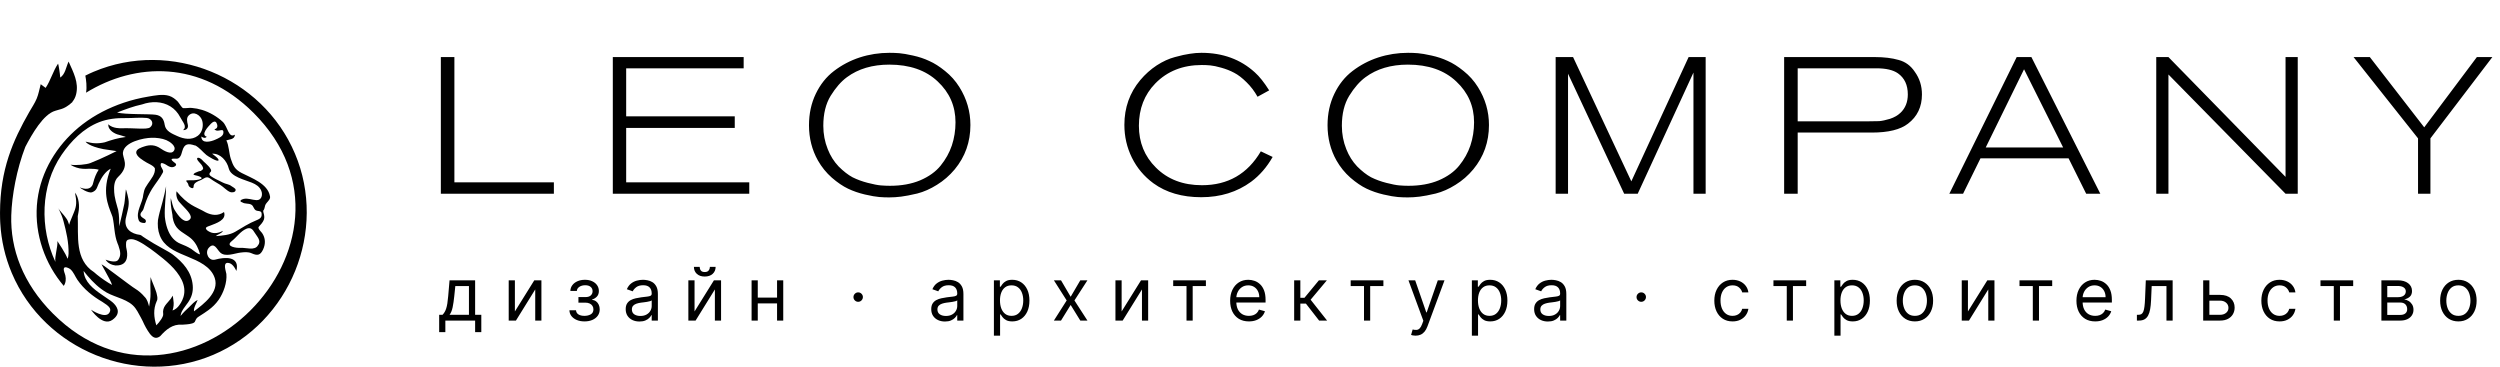 <?xml version="1.0" encoding="UTF-8"?> <svg xmlns="http://www.w3.org/2000/svg" width="3252" height="477" viewBox="0 0 3252 477" fill="none"><g clip-path="url(#clip0_214_91)"><path d="M277.3 231.072C273.446 228.696 270.393 227.174 274.141 223.364C277.124 220.355 266.654 211.795 265.176 210.387C263.566 208.839 262.167 206.912 260.152 205.9C256.923 204.237 255.154 205.698 257.328 208.768C259.123 211.346 261.674 213.273 263.179 216.009C265.193 219.687 264.234 220.311 261.137 222.397C258.445 222.397 247.192 226.901 253.87 227.957C256.985 228.476 267.727 231.52 258.806 233.562C254.389 234.573 250.087 234.661 245.599 234.529C242.036 234.397 241.834 234.978 242.546 236.034C243.268 237.063 244.922 238.612 245.08 240.495C245.168 241.973 246.875 243.609 248.556 244.348C250.236 245.158 251.873 244.973 251.811 242.914C251.767 241.726 252.057 240.715 252.55 239.8C254.028 237.151 257.442 235.788 260.222 234.705C265.449 232.594 268.203 228.247 273.631 232.374C277.731 235.488 282.28 237.82 286.635 240.583C290.85 243.275 294.791 247.911 299.323 249.794C301.496 250.692 306.696 250.357 306.52 246.926C306.405 244.815 302.367 243.222 300.985 242.061C298.003 239.588 293.225 239.368 289.864 237.486C285.694 235.198 281.277 233.491 277.309 231.072H277.3Z" fill="black"></path><path d="M305.446 175.194C297.202 180.429 296.261 164.531 289.697 158.433C282.271 151.527 272.567 145.949 262.906 142.966C258.463 141.62 253.914 140.749 249.295 140.362C245.643 140.089 241.719 140.987 238.217 140.635C236.607 140.476 232.569 133.552 231.249 132.162C228.108 128.915 224.413 126.065 220.04 124.675C211.673 122.026 201.159 124.27 192.774 125.686C181.881 127.499 171.138 130.147 160.668 133.71C141.681 140.142 123.521 149.38 107.561 161.583C78.253 184.001 56.416 216.467 49.782 253.059C42.945 290.592 52.562 329.779 74.417 360.872C77.083 364.664 79.907 368.342 82.916 371.879C85.67 367.84 86.013 363.089 85.028 358.4C84.465 355.734 82.362 351.924 83.075 349.188C83.902 345.774 90.096 348.986 91.433 350.129C95.692 353.763 97.619 359.482 100.716 364.004C109.039 376.137 120.433 385.287 132.997 392.599C133.05 392.634 133.085 392.66 133.138 392.695C142.024 398.326 145.35 401.432 142.394 406.57C137.229 415.553 118.374 402.849 118.374 402.849C118.374 402.849 133.367 425.293 146.256 416.055C152.811 411.356 154.008 406.605 152.873 402.444C151.826 398.608 148.799 395.282 146.133 392.977C143.714 390.883 141.602 389.642 141.602 389.642C130.12 381.53 117.019 374.166 111.397 362.403C110.684 360.899 110.077 359.315 109.628 357.652C109.153 355.989 108.845 354.247 108.775 352.452C109.584 353.508 110.411 354.555 111.291 355.637C112.145 356.693 113.042 357.749 113.913 358.796C121.066 367.207 129.073 374.94 138.69 380.519C150.392 387.152 167.839 389.396 176.136 400.966C177.033 402.268 177.904 403.57 178.74 404.916C181.828 410.477 185.11 416.125 187.547 421.818C188.242 423.252 188.981 424.642 189.747 426.032C191.313 428.812 192.958 431.504 194.832 434.012C198.713 439.124 202.056 440.109 205.171 439.053C206.226 438.719 207.256 438.138 208.268 437.373C216.045 428.768 224.457 421.254 237.188 422.354C238.332 422.222 240.461 422.125 242.837 421.949C247.57 421.501 253.263 420.63 253.826 417.691C255.665 413.837 255.911 413.389 259.791 410.987C263.645 408.585 267.455 406.077 271.141 403.385C276.227 399.664 280.802 395.22 284.409 390.021C290.735 380.958 295.504 367.576 294.475 356.394C294.202 353.526 289.451 341.78 296.27 341.93C301.918 342.044 305.306 348.053 307.523 352.443C312.23 332.85 292.574 334.196 279.904 337.715C271.388 340.064 266.047 328.503 271.608 322.309C278.717 314.373 282.034 324.307 286.424 328.451C293.041 334.777 305.147 329.48 313.013 328.539C318.037 327.958 322.7 327.421 327.425 329.524C334.692 332.753 338.608 332.331 342.241 324.5C345.602 317.233 345.47 309.746 340.878 303.068C339.91 301.695 334.103 296.566 336.971 294.595C339.303 291.947 341.951 289.263 343.2 285.876C344.371 282.717 343.579 279.488 342.664 276.347C341.652 272.802 343.288 274.192 343.983 270.919C344.59 268.112 344.951 266.071 346.966 263.836C348.911 261.417 352.078 258.725 351.198 255.223C348.286 238.858 327.319 231.679 314.456 225.071C305.649 220.523 303.273 215.816 300.238 206.577C297.73 198.914 297.976 189.764 294.431 182.585C297.255 181.414 305.745 181.678 305.429 175.177L305.446 175.194ZM274.221 161.082C276.262 159.041 279.755 156.287 281.708 159.964C283.142 162.701 283.776 167.399 278.901 168.015C283.16 173.593 291.448 164.61 290.568 173.144C290.111 177.552 283.802 180.007 280.01 181.714C274.696 184.133 261.92 187.679 261.92 177.605C265.114 179.945 267.288 179.708 268.994 177.93C260.785 175.3 270.393 165.138 274.229 161.082H274.221ZM184.899 135.796C196.83 131.555 210.705 131.581 221.668 138.418C227.07 141.761 231.399 146.626 234.311 152.248C237.672 158.794 243.884 164.61 238.068 169.255C242.951 169.414 245.379 166.326 244.262 161.962C243.347 158.354 242.335 153.506 245.23 150.436C251.776 143.529 261.217 149.926 263.117 157.272C264.886 164.064 263.117 172.229 257.336 176.602C249.356 182.655 239.106 180.904 230.633 177.007C223.568 173.795 215.5 170.637 214.224 162.34C213.151 155.231 210.318 150.506 202.584 149.292C194.824 148.043 163.149 149.204 152.248 146.38C162.947 142.28 173.681 138.171 184.89 135.796H184.899ZM224.448 403.931C225.856 399.716 226.331 395.027 225.609 390.927C225.477 389.493 225.301 388.147 225.117 387.029C224.958 385.912 224.756 385.058 224.668 384.61C223.797 386 222.987 387.302 222.222 388.516C217.427 395.036 210.872 398.784 212.289 408.629C212.711 411.928 207.581 418.94 203.367 423.181C200.094 412.843 199.179 402.065 203.842 391.754C205.725 388.481 204.291 384.733 203.525 380.906C203.121 379.674 202.716 378.416 202.267 377.21C201.845 375.996 201.414 374.835 200.965 373.718C200.34 372.037 199.689 370.471 199.082 369.028C197.762 366.001 196.794 363.195 195.879 360.371C195.879 364.585 195.387 368.799 195.633 373.198C195.633 374.298 195.677 375.416 195.703 376.559C195.73 378.31 195.791 380.052 195.818 381.803C195.888 387.54 194.947 393.17 193.979 398.793C192.589 394.129 191.647 389.422 187.926 385.965C187.072 384.935 186.157 383.95 185.189 382.964C184.248 382.023 183.262 381.082 182.207 380.184C181.195 379.331 180.148 378.477 179.048 377.677C170.1 372.072 161.671 365.078 152.882 358.796C152.098 358.189 151.289 357.582 150.48 357.001C146.124 353.754 141.963 350.631 138.646 348.238C137.546 347.428 136.534 346.716 135.637 346.065C133.886 344.851 132.61 344.023 132.029 343.733C132.1 344.006 132.883 345.528 134.158 347.789C134.792 348.889 135.487 350.209 136.27 351.616C140.194 358.655 145.376 368.166 145.737 370.673C139.253 366.952 132.443 362.447 126.029 357.221C124.753 356.147 123.495 355.065 122.281 354.018C96.994 337.856 102.15 306.956 101.156 281.178C101.384 279.471 101.692 277.878 102.053 276.242C103.689 268.174 102.625 256.895 97.583 250.586C99.897 262.569 99.66 267.716 96.378 275.767C95.841 277.113 95.278 278.433 94.742 279.779C93.237 283.976 90.905 288.19 89.964 292.404C89.022 289.606 88.108 286.333 85.978 283.729C85.213 282.612 84.386 281.53 83.515 280.456C80.963 277.298 76.889 273.118 75.913 270.866C77.637 274.852 79.951 279.163 81.341 283.509C81.817 284.943 82.239 286.421 82.644 287.908C86.233 301.317 89.506 315.394 89.19 330.078C89.119 331.442 88.987 332.674 88.758 333.774C88.512 334.891 88.195 335.832 87.773 336.598C86.251 330.729 74.655 313.599 74.655 313.599C75.42 320.77 70.871 333.554 72.059 340.636C51.568 296.847 52.439 241.946 80.127 201.369C92.366 183.482 108.379 167.003 128.897 158.953C139.86 154.624 151.694 153.392 163.422 153.612C172.414 153.744 182.075 152.539 190.979 153.454C197.437 154.105 200.912 161.143 195.264 165.674C191.172 168.965 173.619 166.211 158.037 166.871C158.037 166.871 146.256 167.469 140.942 161.618C140.053 169.405 149.855 174.429 154.659 175.344C155.398 175.555 156.111 175.757 156.797 175.951C161.011 177.165 164.108 178.159 163.387 178.247C153.858 179.329 144.303 182.277 136.314 185.101C136.314 185.101 131.317 186.368 125.536 186.403C118.937 186.456 114.529 184.775 111.423 184.265C111.467 184.819 115.497 190.239 134.493 193.978C143.089 195.298 151.659 196.565 151.659 196.565C151.659 196.565 132.83 206.19 117.538 212.094C112.796 214.038 98.516 215.455 91.776 214.232C92.586 215.059 97.293 217.778 103.408 219.001C108.458 220.004 115.039 219.625 116.06 219.476C120.943 219.414 125.633 219.863 128.395 220.743C126.689 223.294 125.281 226.03 124.111 228.855C123.53 230.262 123.011 231.705 122.545 233.157C121.999 234.714 121.577 236.298 121.207 237.899L121.163 237.961C121.163 237.961 119.791 250.067 103.707 243.768C104.182 244.568 115.022 251.853 119.791 250.067C122.087 249.205 124.172 247.832 125.36 245.703C125.668 245.158 125.923 244.647 126.161 244.137C126.601 243.222 126.944 242.377 127.199 241.594C127.577 240.671 127.929 239.747 128.351 238.841C132.047 230.685 137.141 222.969 144.021 219.423C132.091 248.677 140.502 266.661 145.28 279.101C145.711 280.227 146.107 281.345 146.467 282.374C149.019 293.812 148.526 305.531 152.855 316.45C153.198 317.374 153.603 318.306 153.99 319.239C154.025 319.336 154.025 319.397 154.061 319.494C157.061 328.055 157.334 332.788 153.805 337.918C150.277 343.056 137.44 337.759 137.44 337.759C137.44 337.759 140.256 344.023 150.119 345.299C159.938 345.748 163.686 341.067 164.927 335.964C165.982 331.627 165.243 327.016 164.777 324.914C164.742 324.747 164.715 324.615 164.68 324.483C164.407 323.409 164.187 322.309 164.064 321.245C163.994 317.699 163.052 312.543 167.293 311.602C171.957 310.212 176.664 312.095 180.966 314.338C182.198 314.989 183.342 315.64 184.309 316.177C185.181 316.714 186.104 317.25 187.002 317.787C193.187 321.685 199.02 326.057 202.513 328.75C215.139 338.481 229.305 349.575 236.387 364.198C239.792 371.236 240.98 379.058 238.587 386.572C237.663 389.44 236.572 391.772 235.314 393.883C234.689 394.912 234.012 395.924 233.317 396.892C231.029 400.191 228.178 402.523 224.439 403.931H224.448ZM335.607 319.054C331.551 326.541 319.462 321.834 312.696 322.415C307.989 322.776 292.407 320.849 301.417 313.67C307.76 308.646 312.784 300.895 320.36 297.622C325.876 295.264 328.613 298.114 331.349 302.777C334.244 307.643 340.385 313.133 335.607 319.054ZM297.668 219.326C300.202 229.954 318.785 233.94 327.689 237.644C333.003 239.861 337.737 242.738 339.927 248.29C342.039 253.534 340.244 260.687 333.54 260.352C328.155 260.106 322.489 257.528 317.104 258.716C313.963 259.411 310.153 261.698 315.265 263.308C318.697 265.508 323.158 264.276 326.703 266.089C330.451 267.972 329.8 273.356 334.437 274.183C338.537 274.949 340.737 274.473 340.332 279.99C340.059 283.712 336.61 285.278 333.54 286.536C324.037 290.301 314.799 296.24 306.036 301.466C298.795 305.769 288.888 306.578 280.635 307.115C283.301 304.695 288.413 303.754 290.075 300.305C284.937 302.971 278.576 304.493 273.165 301.827C271.168 300.842 268.326 299.452 267.833 297.076C267.411 295.149 272.452 293.891 273.666 293.398C280.837 290.53 295.073 286.316 291.404 275.82C283.441 281.336 275.215 279.99 267.569 276.224C266.047 275.512 264.56 274.658 263.082 273.761C254.741 269.098 244.315 266.766 229.63 248.827C228.689 253.982 230.079 259.613 233.845 263.44C234.856 264.628 235.947 265.816 237.074 266.986C243.778 274.025 251.178 281.151 246.963 285.374C241.403 290.935 234.725 284.433 229.164 276.224C228.601 275.415 228.047 274.57 227.527 273.717C224.457 268.983 224.008 263.335 222.125 257.73C221.676 263.801 222.591 269.898 223.674 275.96C223.92 277.174 224.14 278.336 224.298 279.506C224.474 280.676 224.589 281.838 224.615 283.008C224.844 284.442 225.152 285.832 225.557 287.196C226.771 291.252 228.742 295.017 231.856 298C237.126 303.129 244.297 306.112 249.655 311.25C255.014 316.45 258.357 323.629 260.214 330.756C257.609 331.134 250.975 325.125 248.644 323.717C244.183 320.937 239.634 319.01 234.786 317.083C227.36 314.127 222.143 307.889 219.046 300.692C217.004 296.003 215.702 291.032 214.919 285.92C214.743 284.644 214.559 283.342 214.427 282.066C213.687 269.001 216.045 255.39 216.045 242.298C214.858 249.064 213.221 255.751 211.453 262.385C211.092 263.687 210.731 264.989 210.379 266.335C208.54 272.749 206.658 279.295 205.47 286.377C205.355 287.794 205.294 289.202 205.241 290.636C205.127 297.718 206.499 304.669 210.107 310.969C217.216 323.365 231.918 328.75 244.412 333.993C257.794 339.554 274.361 346.593 279.324 361.611C285.447 380.131 265.132 395.326 252.33 404.995C251.679 399.954 255.559 394.798 257.081 390.179C252.955 392.018 249.506 396.1 246.338 399.188C244.456 401.027 242.344 402.91 240.347 404.881C239.361 405.866 238.402 406.896 237.496 407.907C236.643 409.095 235.701 410.037 234.76 410.978C235.226 409.095 235.701 406.737 236.757 404.793C237.294 403.764 237.927 402.708 238.596 401.705C240.593 398.652 243.03 395.784 244.72 393.276C249.356 386.413 251.424 379.533 250.702 371.219C249.198 353.684 238.173 341.49 224.809 331.134C219.222 326.832 203.305 319.344 189.897 310.467C188.999 309.886 188.128 309.297 187.248 308.699C185.568 307.889 184.16 306.033 182.268 305.558C170.566 304.15 161.17 297.578 163.545 284.459C165.41 275.556 168.683 267.602 166.994 258.637C166.633 256.71 166.255 254.985 165.877 253.437C164.777 248.818 163.774 246.064 163.704 246.557C163.14 251.466 162.762 256.358 162.225 261.241C162.093 262.455 161.935 263.713 161.733 264.945C159.806 274.632 157.448 284.468 155.099 294.331C155.099 287.292 155.099 280.254 153.682 273.057C153.26 271.508 152.811 269.986 152.38 268.464C151.078 263.845 149.758 259.27 149.063 254.651C148.817 253.129 148.658 251.563 148.544 250.032C148.051 242.765 148.368 235.145 153.673 230.122C169.616 215.103 158.873 205.935 159.955 198.105C161.812 184.608 186.729 179.408 197.243 179.206C203.613 179.092 210.494 179.857 216.415 182.321C220.629 184.072 229.621 189.896 226.524 195.641C222.935 202.231 212.711 195.756 208.875 193.134C202.109 188.497 195.448 187.89 187.618 190.538C184.362 191.656 177.438 193.626 177.218 197.982C176.928 203.674 186.861 209.103 190.873 211.522C192.8 212.648 195.985 214.012 198.501 215.807C199.733 216.678 200.815 217.716 201.458 218.833C202.425 226.365 196.346 232.937 192.246 239.149C191.216 240.697 190.204 242.219 189.307 243.812C188.586 245.07 188.005 246.46 187.556 247.982C187.09 249.504 186.755 251.167 186.439 252.918C185.568 264.329 176.171 275.116 180.412 286.369C181.353 289.175 184.6 290.09 187.899 290.09C190.231 289.642 190.231 286.844 188.841 285.427C186.483 283.544 182.268 282.154 182.743 278.389C183.21 276.057 185.568 274.649 186.483 272.291C188.841 264.804 191.19 257.317 195.272 250.076C196.038 248.571 196.909 247.137 197.78 245.73C202.311 238.577 208.048 231.784 211.796 224.499C213.679 221.227 208.523 217.954 209.015 213.695C209.13 212.349 209.931 211.988 211.101 212.173C212.288 212.349 213.837 213.088 215.447 213.968C219.301 216.572 223.99 219.352 228.178 215.851C229.349 214.777 229.639 213.431 227.686 211.997C226.357 211.056 219.855 206.657 225.398 206.366C228.513 206.208 231.32 207.334 233.695 204.598C235.604 202.398 236.317 199.266 237.082 196.53C239.933 186.438 244.86 186.35 253.967 189.359C253.808 189.227 253.676 189.087 253.518 188.911C259.501 191.92 263.451 197.471 268.519 201.642C270.2 203.032 282.579 210.968 284.189 208.636C285.579 206.709 276.948 200.718 275.848 199.935C286.741 199.266 295.284 209.349 297.66 219.396L297.668 219.326Z" fill="black"></path><path d="M383.612 199.706C341.238 99.52 222.011 50.954 121.7 93.371C118.049 94.91 114.512 96.608 111.01 98.368C112.048 103.832 113.262 112.911 111.934 120.575C176.162 81.115 260.865 77.886 329.985 147.005C498.387 315.403 237.39 576.385 68.971 408.013C29.246 368.28 13.426 323.4 14.649 280.219C15.388 254.246 21.715 220.188 32.889 191.137C41.599 174.446 56.398 148.439 71.954 144.101C73.573 143.652 75.2 143.169 76.81 142.649C80.4 141.814 84.051 140.485 87.712 137.872C89.533 136.755 91.213 135.47 92.727 133.974C93.167 133.631 93.589 133.271 94.029 132.936C94.134 132.699 94.24 132.435 94.346 132.188C96.457 129.602 98.103 126.478 99.035 122.59C102.651 107.457 95.665 94.453 89.225 80.076C85.582 88.092 85.002 96.177 78.403 100.902C77.857 94.629 75.966 82.804 75.526 82.778C68.9 92.649 65.953 104.518 59.363 114.328C58.589 113.527 53.882 110.474 52.967 109.533C51.216 116.044 50.177 122.44 47.74 128.256C45.189 134.353 41.37 139.931 38.071 145.702C16.699 183.104 0.185 220.426 0.018 276.638C0.018 276.77 0.018 276.902 0.018 277.034C0.018 277.192 0.018 277.342 0.018 277.5C0.018 279.814 0.053 281.882 0.097 283.826C0.123 285.111 0.176 286.395 0.229 287.688C0.282 288.779 0.334 289.835 0.396 290.794C1.672 312.535 6.511 334.319 15.38 355.276C57.753 455.471 176.98 504.055 277.291 461.612C377.488 419.222 426.073 299.988 383.629 199.706H383.612Z" fill="black"></path></g><path d="M720.488 252H573.448V74.243H591.073V237.145H720.488V252ZM974.654 252H797.149V74.243H967.352V88.847H814.522V151.288H955.77V166.395H814.522V237.145H974.654V252ZM1052.33 162.87C1052.33 147.931 1055.26 134.335 1061.14 122.082C1067.01 109.828 1074.9 99.925 1084.81 92.371C1094.88 84.65 1106.04 78.775 1118.29 74.747C1130.71 70.718 1143.64 68.704 1157.07 68.704C1161.43 68.704 1165.71 68.872 1169.91 69.208C1174.1 69.543 1179.98 70.55 1187.53 72.229C1195.25 73.908 1202.3 76.257 1208.68 79.279C1215.23 82.132 1222.11 86.497 1229.33 92.371C1236.71 98.246 1242.92 105.212 1247.96 113.269C1257.53 128.544 1262.31 144.993 1262.31 162.618C1262.31 184.607 1255.51 203.826 1241.92 220.276C1235.2 228.333 1227.48 235.047 1218.75 240.418C1210.19 245.789 1201.63 249.566 1193.07 251.748C1184.51 253.762 1177.54 255.105 1172.17 255.777C1166.8 256.448 1161.6 256.784 1156.56 256.784C1152.37 256.784 1148.09 256.616 1143.72 256.28C1139.36 255.945 1133.15 254.854 1125.09 253.007C1117.2 251.161 1109.9 248.643 1103.19 245.454C1096.47 242.265 1089.42 237.481 1082.04 231.102C1074.82 224.724 1068.78 217.254 1063.91 208.694C1056.19 194.93 1052.33 179.655 1052.33 162.87ZM1242.92 159.093C1242.92 138.112 1235.2 120.403 1219.76 105.968C1204.32 91.364 1183.34 84.063 1156.81 84.063C1134.83 84.063 1116.45 89.518 1101.67 100.428C1094.12 105.968 1087.07 114.025 1080.53 124.599C1074.15 135.006 1070.96 148.015 1070.96 163.625C1070.96 174.368 1072.89 184.523 1076.75 194.091C1080.11 202.651 1084.81 210.121 1090.85 216.499C1097.06 222.71 1103.1 227.409 1108.98 230.599C1115.02 233.62 1121.65 236.054 1128.87 237.9C1136.08 239.747 1141.71 240.838 1145.74 241.173C1149.93 241.509 1153.88 241.677 1157.57 241.677C1172.51 241.677 1185.6 239.327 1196.85 234.627C1208.26 229.759 1217.16 223.381 1223.54 215.492C1230.08 207.435 1234.95 198.707 1238.14 189.307C1241.33 179.739 1242.92 169.668 1242.92 159.093ZM1650.93 117.549L1635.82 125.858C1631.79 118.641 1627.01 112.346 1621.47 106.975C1615.93 101.436 1610.56 97.323 1605.35 94.638C1600.32 91.952 1594.78 89.77 1588.74 88.091C1582.86 86.413 1578.08 85.406 1574.38 85.07C1570.69 84.734 1567 84.566 1563.31 84.566C1538.63 84.566 1518.49 92.539 1502.88 108.485C1488.61 123.089 1481.48 141.469 1481.48 163.625C1481.48 185.278 1488.86 203.406 1503.63 218.01C1518.91 233.284 1538.88 240.922 1563.56 240.922C1597.3 240.922 1622.81 226.235 1640.1 196.86L1655.46 204.162C1647.9 217.422 1638.59 228.165 1627.51 236.39C1609.21 249.818 1587.56 256.532 1562.55 256.532C1537.71 256.532 1516.98 250.489 1500.36 238.404C1488.28 229.508 1478.96 218.429 1472.41 205.169C1465.87 191.909 1462.59 177.641 1462.59 162.366C1462.59 140.042 1469.48 120.655 1483.24 104.205C1489.62 96.652 1496.75 90.273 1504.64 85.07C1512.7 79.866 1520.59 76.258 1528.31 74.243C1536.2 72.061 1542.66 70.635 1547.7 69.963C1552.9 69.124 1557.93 68.704 1562.8 68.704C1590.5 68.704 1613.66 77.181 1632.29 94.134C1638.17 99.337 1644.38 107.143 1650.93 117.549ZM1726.87 162.87C1726.87 147.931 1729.81 134.335 1735.68 122.082C1741.56 109.828 1749.45 99.925 1759.35 92.371C1769.42 84.65 1780.58 78.775 1792.84 74.747C1805.26 70.718 1818.18 68.704 1831.61 68.704C1835.97 68.704 1840.26 68.872 1844.45 69.208C1848.65 69.543 1854.52 70.55 1862.08 72.229C1869.8 73.908 1876.85 76.257 1883.23 79.279C1889.77 82.132 1896.65 86.497 1903.87 92.371C1911.26 98.246 1917.47 105.212 1922.5 113.269C1932.07 128.544 1936.85 144.993 1936.85 162.618C1936.85 184.607 1930.06 203.826 1916.46 220.276C1909.75 228.333 1902.03 235.047 1893.3 240.418C1884.74 245.789 1876.18 249.566 1867.62 251.748C1859.05 253.762 1852.09 255.105 1846.72 255.777C1841.35 256.448 1836.14 256.784 1831.11 256.784C1826.91 256.784 1822.63 256.616 1818.27 256.28C1813.9 255.945 1807.69 254.854 1799.63 253.007C1791.75 251.161 1784.44 248.643 1777.73 245.454C1771.02 242.265 1763.97 237.481 1756.58 231.102C1749.36 224.724 1743.32 217.254 1738.45 208.694C1730.73 194.93 1726.87 179.655 1726.87 162.87ZM1917.47 159.093C1917.47 138.112 1909.75 120.403 1894.3 105.968C1878.86 91.364 1857.88 84.063 1831.36 84.063C1809.37 84.063 1790.99 89.518 1776.22 100.428C1768.67 105.968 1761.62 114.025 1755.07 124.599C1748.69 135.006 1745.5 148.015 1745.5 163.625C1745.5 174.368 1747.43 184.523 1751.29 194.091C1754.65 202.651 1759.35 210.121 1765.39 216.499C1771.6 222.71 1777.65 227.409 1783.52 230.599C1789.56 233.62 1796.19 236.054 1803.41 237.9C1810.63 239.747 1816.25 240.838 1820.28 241.173C1824.48 241.509 1828.42 241.677 1832.11 241.677C1847.05 241.677 1860.15 239.327 1871.39 234.627C1882.81 229.759 1891.7 223.381 1898.08 215.492C1904.63 207.435 1909.49 198.707 1912.68 189.307C1915.87 179.739 1917.47 169.668 1917.47 159.093ZM2218.72 252H2202.85V94.386L2130.34 252H2112.72L2039.7 95.896V252H2023.59V74.243H2046.25L2122.03 235.886L2196.56 74.243H2218.72V252ZM2320.81 252V74.243H2438.89C2450.81 74.243 2461.13 75.502 2469.86 78.02C2478.59 80.37 2485.55 85.49 2490.76 93.379C2496.97 101.939 2500.07 111.759 2500.07 122.837C2500.07 138.951 2494.03 151.624 2481.94 160.856C2472.04 168.577 2456.35 172.438 2434.86 172.438H2338.43V252H2320.81ZM2338.43 157.834H2428.82C2435.53 157.834 2440.74 157.75 2444.43 157.582C2448.29 157.247 2452.99 156.24 2458.53 154.561C2464.07 152.715 2468.6 150.113 2472.13 146.756C2478.5 140.713 2481.69 132.74 2481.69 122.837C2481.69 110.584 2477.41 101.436 2468.85 95.393C2462.64 91.029 2453.24 88.847 2440.65 88.847H2338.43V157.834ZM2732.09 252H2713.71L2690.79 205.924H2576.23L2553.57 252H2535.7L2623.32 74.243H2642.45L2732.09 252ZM2683.74 191.825L2632.88 90.106L2583.03 191.825H2683.74ZM2988.9 252H2973.04L2820.71 96.903V252H2804.85V74.243H2820.71L2973.04 230.095V74.243H2988.9V252ZM3242.06 74.243L3161.49 179.991V252H3145.38V179.991L3061.53 74.243H3082.68L3153.43 165.639L3221.92 74.243H3242.06Z" fill="black"></path><path d="M571.27 432V409.5H575.633C576.701 408.386 577.622 407.182 578.395 405.886C579.167 404.591 579.838 403.057 580.406 401.284C580.997 399.489 581.497 397.307 581.906 394.739C582.315 392.148 582.679 389.023 582.997 385.364L584.77 364.636H618.042V409.5H626.088V432H618.042V417H579.315V432H571.27ZM584.77 409.5H609.997V372.136H592.27L590.906 385.364C590.338 390.841 589.633 395.625 588.792 399.716C587.951 403.807 586.611 407.068 584.77 409.5ZM669.772 405.136L695 364.636H704.272V417H696.227V376.5L671.136 417H661.727V364.636H669.772V405.136ZM740.695 403.636H749.286C749.468 406 750.536 407.795 752.491 409.023C754.468 410.25 757.036 410.864 760.195 410.864C763.423 410.864 766.184 410.205 768.479 408.886C770.775 407.545 771.923 405.386 771.923 402.409C771.923 400.659 771.491 399.136 770.627 397.841C769.764 396.523 768.548 395.5 766.979 394.773C765.411 394.045 763.559 393.682 761.423 393.682H752.423V386.455H761.423C764.627 386.455 766.991 385.727 768.514 384.273C770.059 382.818 770.832 381 770.832 378.818C770.832 376.477 770.002 374.602 768.343 373.193C766.684 371.761 764.332 371.045 761.286 371.045C758.218 371.045 755.661 371.739 753.616 373.125C751.57 374.489 750.491 376.25 750.377 378.409H741.923C742.014 375.591 742.877 373.102 744.514 370.943C746.15 368.761 748.377 367.057 751.195 365.83C754.014 364.58 757.241 363.955 760.877 363.955C764.559 363.955 767.752 364.602 770.457 365.898C773.184 367.17 775.286 368.909 776.764 371.114C778.264 373.295 779.014 375.773 779.014 378.545C779.014 381.5 778.184 383.886 776.525 385.705C774.866 387.523 772.786 388.818 770.286 389.591V390.136C772.264 390.273 773.979 390.909 775.434 392.045C776.911 393.159 778.059 394.625 778.877 396.443C779.695 398.239 780.104 400.227 780.104 402.409C780.104 405.591 779.252 408.364 777.548 410.727C775.843 413.068 773.502 414.886 770.525 416.182C767.548 417.455 764.15 418.091 760.332 418.091C756.627 418.091 753.309 417.489 750.377 416.284C747.445 415.057 745.116 413.364 743.389 411.205C741.684 409.023 740.786 406.5 740.695 403.636ZM831.775 418.227C828.456 418.227 825.445 417.602 822.741 416.352C820.036 415.08 817.888 413.25 816.297 410.864C814.706 408.455 813.911 405.545 813.911 402.136C813.911 399.136 814.502 396.705 815.684 394.841C816.866 392.955 818.445 391.477 820.422 390.409C822.4 389.341 824.581 388.545 826.968 388.023C829.377 387.477 831.797 387.045 834.229 386.727C837.411 386.318 839.991 386.011 841.968 385.807C843.968 385.58 845.422 385.205 846.331 384.682C847.263 384.159 847.729 383.25 847.729 381.955V381.682C847.729 378.318 846.809 375.705 844.968 373.841C843.15 371.977 840.388 371.045 836.684 371.045C832.843 371.045 829.831 371.886 827.65 373.568C825.468 375.25 823.934 377.045 823.047 378.955L815.411 376.227C816.775 373.045 818.593 370.568 820.866 368.795C823.161 367 825.661 365.75 828.366 365.045C831.093 364.318 833.775 363.955 836.411 363.955C838.093 363.955 840.025 364.159 842.206 364.568C844.411 364.955 846.536 365.761 848.581 366.989C850.65 368.216 852.366 370.068 853.729 372.545C855.093 375.023 855.775 378.341 855.775 382.5V417H847.729V409.909H847.32C846.775 411.045 845.866 412.261 844.593 413.557C843.32 414.852 841.627 415.955 839.513 416.864C837.4 417.773 834.82 418.227 831.775 418.227ZM833.002 411C836.184 411 838.866 410.375 841.047 409.125C843.252 407.875 844.911 406.261 846.025 404.284C847.161 402.307 847.729 400.227 847.729 398.045V390.682C847.388 391.091 846.638 391.466 845.479 391.807C844.343 392.125 843.025 392.409 841.525 392.659C840.047 392.886 838.604 393.091 837.195 393.273C835.809 393.432 834.684 393.568 833.82 393.682C831.729 393.955 829.775 394.398 827.956 395.011C826.161 395.602 824.706 396.5 823.593 397.705C822.502 398.886 821.956 400.5 821.956 402.545C821.956 405.341 822.991 407.455 825.059 408.886C827.15 410.295 829.797 411 833.002 411ZM903.465 405.136L928.692 364.636H937.965V417H929.919V376.5L904.828 417H895.419V364.636H903.465V405.136ZM923.374 347.182H930.874C930.874 350.864 929.601 353.875 927.056 356.216C924.51 358.557 921.056 359.727 916.692 359.727C912.397 359.727 908.976 358.557 906.431 356.216C903.908 353.875 902.647 350.864 902.647 347.182H910.147C910.147 348.955 910.635 350.511 911.613 351.852C912.613 353.193 914.306 353.864 916.692 353.864C919.078 353.864 920.783 353.193 921.806 351.852C922.851 350.511 923.374 348.955 923.374 347.182ZM1012.71 387.136V394.636H983.797V387.136H1012.71ZM985.706 364.636V417H977.661V364.636H985.706ZM1018.84 364.636V417H1010.8V364.636H1018.84ZM1116.32 392.591C1114.64 392.591 1113.19 391.989 1111.99 390.784C1110.79 389.58 1110.18 388.136 1110.18 386.455C1110.18 384.773 1110.79 383.33 1111.99 382.125C1113.19 380.92 1114.64 380.318 1116.32 380.318C1118 380.318 1119.44 380.92 1120.65 382.125C1121.85 383.33 1122.46 384.773 1122.46 386.455C1122.46 387.568 1122.17 388.591 1121.6 389.523C1121.06 390.455 1120.32 391.205 1119.39 391.773C1118.48 392.318 1117.46 392.591 1116.32 392.591ZM1229.22 418.227C1225.9 418.227 1222.89 417.602 1220.19 416.352C1217.48 415.08 1215.34 413.25 1213.74 410.864C1212.15 408.455 1211.36 405.545 1211.36 402.136C1211.36 399.136 1211.95 396.705 1213.13 394.841C1214.31 392.955 1215.89 391.477 1217.87 390.409C1219.85 389.341 1222.03 388.545 1224.42 388.023C1226.82 387.477 1229.24 387.045 1231.68 386.727C1234.86 386.318 1237.44 386.011 1239.42 385.807C1241.42 385.58 1242.87 385.205 1243.78 384.682C1244.71 384.159 1245.18 383.25 1245.18 381.955V381.682C1245.18 378.318 1244.26 375.705 1242.42 373.841C1240.6 371.977 1237.84 371.045 1234.13 371.045C1230.29 371.045 1227.28 371.886 1225.1 373.568C1222.92 375.25 1221.38 377.045 1220.49 378.955L1212.86 376.227C1214.22 373.045 1216.04 370.568 1218.31 368.795C1220.61 367 1223.11 365.75 1225.81 365.045C1228.54 364.318 1231.22 363.955 1233.86 363.955C1235.54 363.955 1237.47 364.159 1239.65 364.568C1241.86 364.955 1243.98 365.761 1246.03 366.989C1248.1 368.216 1249.81 370.068 1251.18 372.545C1252.54 375.023 1253.22 378.341 1253.22 382.5V417H1245.18V409.909H1244.77C1244.22 411.045 1243.31 412.261 1242.04 413.557C1240.77 414.852 1239.07 415.955 1236.96 416.864C1234.85 417.773 1232.27 418.227 1229.22 418.227ZM1230.45 411C1233.63 411 1236.31 410.375 1238.49 409.125C1240.7 407.875 1242.36 406.261 1243.47 404.284C1244.61 402.307 1245.18 400.227 1245.18 398.045V390.682C1244.84 391.091 1244.09 391.466 1242.93 391.807C1241.79 392.125 1240.47 392.409 1238.97 392.659C1237.49 392.886 1236.05 393.091 1234.64 393.273C1233.26 393.432 1232.13 393.568 1231.27 393.682C1229.18 393.955 1227.22 394.398 1225.4 395.011C1223.61 395.602 1222.15 396.5 1221.04 397.705C1219.95 398.886 1219.4 400.5 1219.4 402.545C1219.4 405.341 1220.44 407.455 1222.51 408.886C1224.6 410.295 1227.24 411 1230.45 411ZM1292.87 436.636V364.636H1300.64V372.955H1301.59C1302.18 372.045 1303 370.886 1304.05 369.477C1305.12 368.045 1306.64 366.773 1308.62 365.659C1310.62 364.523 1313.32 363.955 1316.73 363.955C1321.14 363.955 1325.03 365.057 1328.39 367.261C1331.75 369.466 1334.38 372.591 1336.26 376.636C1338.15 380.682 1339.09 385.455 1339.09 390.955C1339.09 396.5 1338.15 401.307 1336.26 405.375C1334.38 409.42 1331.76 412.557 1328.42 414.784C1325.08 416.989 1321.23 418.091 1316.87 418.091C1313.5 418.091 1310.81 417.534 1308.79 416.42C1306.76 415.284 1305.21 414 1304.12 412.568C1303.03 411.114 1302.18 409.909 1301.59 408.955H1300.91V436.636H1292.87ZM1300.78 390.818C1300.78 394.773 1301.36 398.261 1302.51 401.284C1303.67 404.284 1305.37 406.636 1307.59 408.341C1309.82 410.023 1312.55 410.864 1315.78 410.864C1319.14 410.864 1321.95 409.977 1324.2 408.205C1326.47 406.409 1328.17 404 1329.31 400.977C1330.47 397.932 1331.05 394.545 1331.05 390.818C1331.05 387.136 1330.48 383.818 1329.34 380.864C1328.23 377.886 1326.54 375.534 1324.26 373.807C1322.01 372.057 1319.18 371.182 1315.78 371.182C1312.5 371.182 1309.75 372.011 1307.53 373.67C1305.3 375.307 1303.62 377.602 1302.48 380.557C1301.34 383.489 1300.78 386.909 1300.78 390.818ZM1380.17 364.636L1392.72 386.045L1405.26 364.636H1414.53L1397.63 390.818L1414.53 417H1405.26L1392.72 396.682L1380.17 417H1370.9L1387.53 390.818L1370.9 364.636H1380.17ZM1459.02 405.136L1484.25 364.636H1493.52V417H1485.47V376.5L1460.38 417H1450.97V364.636H1459.02V405.136ZM1526.09 372.136V364.636H1568.64V372.136H1551.45V417H1543.41V372.136H1526.09ZM1624.57 418.091C1619.52 418.091 1615.17 416.977 1611.51 414.75C1607.87 412.5 1605.07 409.364 1603.09 405.341C1601.14 401.295 1600.16 396.591 1600.16 391.227C1600.16 385.864 1601.14 381.136 1603.09 377.045C1605.07 372.932 1607.82 369.727 1611.34 367.432C1614.89 365.114 1619.02 363.955 1623.75 363.955C1626.48 363.955 1629.17 364.409 1631.83 365.318C1634.49 366.227 1636.91 367.705 1639.09 369.75C1641.27 371.773 1643.01 374.455 1644.31 377.795C1645.6 381.136 1646.25 385.25 1646.25 390.136V393.545H1605.89V386.591H1638.07C1638.07 383.636 1637.48 381 1636.29 378.682C1635.14 376.364 1633.48 374.534 1631.32 373.193C1629.18 371.852 1626.66 371.182 1623.75 371.182C1620.54 371.182 1617.77 371.977 1615.43 373.568C1613.11 375.136 1611.33 377.182 1610.08 379.705C1608.83 382.227 1608.2 384.932 1608.2 387.818V392.455C1608.2 396.409 1608.89 399.761 1610.25 402.511C1611.64 405.239 1613.56 407.318 1616.01 408.75C1618.47 410.159 1621.32 410.864 1624.57 410.864C1626.68 410.864 1628.59 410.568 1630.29 409.977C1632.02 409.364 1633.51 408.455 1634.76 407.25C1636.01 406.023 1636.98 404.5 1637.66 402.682L1645.43 404.864C1644.61 407.5 1643.24 409.818 1641.31 411.818C1639.37 413.795 1636.99 415.341 1634.15 416.455C1631.31 417.545 1628.11 418.091 1624.57 418.091ZM1683.45 417V364.636H1691.49V387.409H1696.81L1715.63 364.636H1725.99L1704.86 389.864L1726.27 417H1715.9L1698.72 394.909H1691.49V417H1683.45ZM1756.97 372.136V364.636H1799.52V372.136H1782.33V417H1774.29V372.136H1756.97ZM1841.39 436.636C1840.03 436.636 1838.81 436.523 1837.75 436.295C1836.68 436.091 1835.94 435.886 1835.53 435.682L1837.58 428.591C1839.53 429.091 1841.26 429.273 1842.76 429.136C1844.26 429 1845.59 428.33 1846.75 427.125C1847.93 425.943 1849.01 424.023 1849.98 421.364L1851.48 417.273L1832.12 364.636H1840.85L1855.3 406.364H1855.85L1870.3 364.636H1879.03L1856.8 424.636C1855.8 427.341 1854.56 429.58 1853.09 431.352C1851.61 433.148 1849.89 434.477 1847.94 435.341C1846.01 436.205 1843.83 436.636 1841.39 436.636ZM1914.61 436.636V364.636H1922.38V372.955H1923.34C1923.93 372.045 1924.75 370.886 1925.79 369.477C1926.86 368.045 1928.38 366.773 1930.36 365.659C1932.36 364.523 1935.06 363.955 1938.47 363.955C1942.88 363.955 1946.77 365.057 1950.13 367.261C1953.5 369.466 1956.12 372.591 1958.01 376.636C1959.89 380.682 1960.84 385.455 1960.84 390.955C1960.84 396.5 1959.89 401.307 1958.01 405.375C1956.12 409.42 1953.51 412.557 1950.17 414.784C1946.83 416.989 1942.97 418.091 1938.61 418.091C1935.25 418.091 1932.55 417.534 1930.53 416.42C1928.51 415.284 1926.95 414 1925.86 412.568C1924.77 411.114 1923.93 409.909 1923.34 408.955H1922.65V436.636H1914.61ZM1922.52 390.818C1922.52 394.773 1923.1 398.261 1924.26 401.284C1925.42 404.284 1927.11 406.636 1929.34 408.341C1931.56 410.023 1934.29 410.864 1937.52 410.864C1940.88 410.864 1943.69 409.977 1945.94 408.205C1948.21 406.409 1949.92 404 1951.05 400.977C1952.21 397.932 1952.79 394.545 1952.79 390.818C1952.79 387.136 1952.22 383.818 1951.09 380.864C1949.97 377.886 1948.28 375.534 1946.01 373.807C1943.76 372.057 1940.93 371.182 1937.52 371.182C1934.25 371.182 1931.5 372.011 1929.27 373.67C1927.04 375.307 1925.36 377.602 1924.22 380.557C1923.09 383.489 1922.52 386.909 1922.52 390.818ZM2013.48 418.227C2010.16 418.227 2007.15 417.602 2004.44 416.352C2001.74 415.08 1999.59 413.25 1998 410.864C1996.41 408.455 1995.61 405.545 1995.61 402.136C1995.61 399.136 1996.21 396.705 1997.39 394.841C1998.57 392.955 2000.15 391.477 2002.13 390.409C2004.1 389.341 2006.29 388.545 2008.67 388.023C2011.08 387.477 2013.5 387.045 2015.93 386.727C2019.11 386.318 2021.69 386.011 2023.67 385.807C2025.67 385.58 2027.13 385.205 2028.04 384.682C2028.97 384.159 2029.43 383.25 2029.43 381.955V381.682C2029.43 378.318 2028.51 375.705 2026.67 373.841C2024.85 371.977 2022.09 371.045 2018.39 371.045C2014.55 371.045 2011.54 371.886 2009.35 373.568C2007.17 375.25 2005.64 377.045 2004.75 378.955L1997.11 376.227C1998.48 373.045 2000.3 370.568 2002.57 368.795C2004.86 367 2007.36 365.75 2010.07 365.045C2012.8 364.318 2015.48 363.955 2018.11 363.955C2019.8 363.955 2021.73 364.159 2023.91 364.568C2026.11 364.955 2028.24 365.761 2030.29 366.989C2032.35 368.216 2034.07 370.068 2035.43 372.545C2036.8 375.023 2037.48 378.341 2037.48 382.5V417H2029.43V409.909H2029.02C2028.48 411.045 2027.57 412.261 2026.3 413.557C2025.02 414.852 2023.33 415.955 2021.22 416.864C2019.1 417.773 2016.52 418.227 2013.48 418.227ZM2014.71 411C2017.89 411 2020.57 410.375 2022.75 409.125C2024.96 407.875 2026.61 406.261 2027.73 404.284C2028.86 402.307 2029.43 400.227 2029.43 398.045V390.682C2029.09 391.091 2028.34 391.466 2027.18 391.807C2026.05 392.125 2024.73 392.409 2023.23 392.659C2021.75 392.886 2020.31 393.091 2018.9 393.273C2017.51 393.432 2016.39 393.568 2015.52 393.682C2013.43 393.955 2011.48 394.398 2009.66 395.011C2007.86 395.602 2006.41 396.5 2005.3 397.705C2004.21 398.886 2003.66 400.5 2003.66 402.545C2003.66 405.341 2004.69 407.455 2006.76 408.886C2008.85 410.295 2011.5 411 2014.71 411ZM2134.95 392.591C2133.26 392.591 2131.82 391.989 2130.62 390.784C2129.41 389.58 2128.81 388.136 2128.81 386.455C2128.81 384.773 2129.41 383.33 2130.62 382.125C2131.82 380.92 2133.26 380.318 2134.95 380.318C2136.63 380.318 2138.07 380.92 2139.28 382.125C2140.48 383.33 2141.08 384.773 2141.08 386.455C2141.08 387.568 2140.8 388.591 2140.23 389.523C2139.69 390.455 2138.95 391.205 2138.01 391.773C2137.11 392.318 2136.08 392.591 2134.95 392.591ZM2253.71 418.091C2248.8 418.091 2244.58 416.932 2241.03 414.614C2237.49 412.295 2234.76 409.102 2232.85 405.034C2230.94 400.966 2229.99 396.318 2229.99 391.091C2229.99 385.773 2230.96 381.08 2232.92 377.011C2234.9 372.92 2237.65 369.727 2241.17 367.432C2244.71 365.114 2248.85 363.955 2253.58 363.955C2257.26 363.955 2260.58 364.636 2263.53 366C2266.49 367.364 2268.91 369.273 2270.79 371.727C2272.68 374.182 2273.85 377.045 2274.3 380.318H2266.26C2265.65 377.932 2264.28 375.818 2262.17 373.977C2260.08 372.114 2257.26 371.182 2253.71 371.182C2250.58 371.182 2247.83 372 2245.46 373.636C2243.12 375.25 2241.29 377.534 2239.97 380.489C2238.68 383.42 2238.03 386.864 2238.03 390.818C2238.03 394.864 2238.67 398.386 2239.94 401.386C2241.24 404.386 2243.05 406.716 2245.4 408.375C2247.76 410.034 2250.53 410.864 2253.71 410.864C2255.8 410.864 2257.7 410.5 2259.41 409.773C2261.11 409.045 2262.55 408 2263.74 406.636C2264.92 405.273 2265.76 403.636 2266.26 401.727H2274.3C2273.85 404.818 2272.72 407.602 2270.93 410.08C2269.16 412.534 2266.8 414.489 2263.87 415.943C2260.96 417.375 2257.58 418.091 2253.71 418.091ZM2306.9 372.136V364.636H2349.45V372.136H2332.26V417H2324.22V372.136H2306.9ZM2386.14 436.636V364.636H2393.91V372.955H2394.87C2395.46 372.045 2396.28 370.886 2397.32 369.477C2398.39 368.045 2399.91 366.773 2401.89 365.659C2403.89 364.523 2406.6 363.955 2410.01 363.955C2414.41 363.955 2418.3 365.057 2421.66 367.261C2425.03 369.466 2427.65 372.591 2429.54 376.636C2431.43 380.682 2432.37 385.455 2432.37 390.955C2432.37 396.5 2431.43 401.307 2429.54 405.375C2427.65 409.42 2425.04 412.557 2421.7 414.784C2418.36 416.989 2414.51 418.091 2410.14 418.091C2406.78 418.091 2404.09 417.534 2402.06 416.42C2400.04 415.284 2398.48 414 2397.39 412.568C2396.3 411.114 2395.46 409.909 2394.87 408.955H2394.19V436.636H2386.14ZM2394.05 390.818C2394.05 394.773 2394.63 398.261 2395.79 401.284C2396.95 404.284 2398.64 406.636 2400.87 408.341C2403.1 410.023 2405.82 410.864 2409.05 410.864C2412.41 410.864 2415.22 409.977 2417.47 408.205C2419.74 406.409 2421.45 404 2422.59 400.977C2423.74 397.932 2424.32 394.545 2424.32 390.818C2424.32 387.136 2423.76 383.818 2422.62 380.864C2421.51 377.886 2419.81 375.534 2417.54 373.807C2415.29 372.057 2412.46 371.182 2409.05 371.182C2405.78 371.182 2403.03 372.011 2400.8 373.67C2398.57 375.307 2396.89 377.602 2395.76 380.557C2394.62 383.489 2394.05 386.909 2394.05 390.818ZM2490.87 418.091C2486.15 418.091 2482 416.966 2478.43 414.716C2474.89 412.466 2472.11 409.318 2470.11 405.273C2468.14 401.227 2467.15 396.5 2467.15 391.091C2467.15 385.636 2468.14 380.875 2470.11 376.807C2472.11 372.739 2474.89 369.58 2478.43 367.33C2482 365.08 2486.15 363.955 2490.87 363.955C2495.6 363.955 2499.74 365.08 2503.28 367.33C2506.85 369.58 2509.62 372.739 2511.6 376.807C2513.6 380.875 2514.6 385.636 2514.6 391.091C2514.6 396.5 2513.6 401.227 2511.6 405.273C2509.62 409.318 2506.85 412.466 2503.28 414.716C2499.74 416.966 2495.6 418.091 2490.87 418.091ZM2490.87 410.864C2494.47 410.864 2497.42 409.943 2499.74 408.102C2502.06 406.261 2503.77 403.841 2504.89 400.841C2506 397.841 2506.56 394.591 2506.56 391.091C2506.56 387.591 2506 384.33 2504.89 381.307C2503.77 378.284 2502.06 375.841 2499.74 373.977C2497.42 372.114 2494.47 371.182 2490.87 371.182C2487.28 371.182 2484.33 372.114 2482.01 373.977C2479.69 375.841 2477.98 378.284 2476.86 381.307C2475.75 384.33 2475.19 387.591 2475.19 391.091C2475.19 394.591 2475.75 397.841 2476.86 400.841C2477.98 403.841 2479.69 406.261 2482.01 408.102C2484.33 409.943 2487.28 410.864 2490.87 410.864ZM2559.89 405.136L2585.12 364.636H2594.39V417H2586.34V376.5L2561.25 417H2551.84V364.636H2559.89V405.136ZM2626.96 372.136V364.636H2669.5V372.136H2652.32V417H2644.28V372.136H2626.96ZM2725.44 418.091C2720.39 418.091 2716.04 416.977 2712.38 414.75C2708.74 412.5 2705.94 409.364 2703.96 405.341C2702 401.295 2701.03 396.591 2701.03 391.227C2701.03 385.864 2702 381.136 2703.96 377.045C2705.94 372.932 2708.69 369.727 2712.21 367.432C2715.75 365.114 2719.89 363.955 2724.62 363.955C2727.35 363.955 2730.04 364.409 2732.7 365.318C2735.36 366.227 2737.78 367.705 2739.96 369.75C2742.14 371.773 2743.88 374.455 2745.17 377.795C2746.47 381.136 2747.12 385.25 2747.12 390.136V393.545H2706.75V386.591H2738.94C2738.94 383.636 2738.35 381 2737.16 378.682C2736 376.364 2734.35 374.534 2732.19 373.193C2730.05 371.852 2727.53 371.182 2724.62 371.182C2721.41 371.182 2718.64 371.977 2716.3 373.568C2713.98 375.136 2712.2 377.182 2710.95 379.705C2709.7 382.227 2709.07 384.932 2709.07 387.818V392.455C2709.07 396.409 2709.75 399.761 2711.12 402.511C2712.5 405.239 2714.42 407.318 2716.88 408.75C2719.33 410.159 2722.19 410.864 2725.44 410.864C2727.55 410.864 2729.46 410.568 2731.16 409.977C2732.89 409.364 2734.38 408.455 2735.63 407.25C2736.88 406.023 2737.85 404.5 2738.53 402.682L2746.3 404.864C2745.48 407.5 2744.11 409.818 2742.17 411.818C2740.24 413.795 2737.86 415.341 2735.02 416.455C2732.17 417.545 2728.98 418.091 2725.44 418.091ZM2779.68 417V409.5H2781.59C2783.16 409.5 2784.46 409.193 2785.51 408.58C2786.56 407.943 2787.4 406.841 2788.03 405.273C2788.69 403.682 2789.19 401.477 2789.53 398.659C2789.9 395.818 2790.16 392.205 2790.32 387.818L2791.27 364.636H2826.18V417H2818.13V372.136H2798.91L2798.09 390.818C2797.91 395.114 2797.52 398.898 2796.93 402.17C2796.36 405.42 2795.49 408.148 2794.31 410.352C2793.15 412.557 2791.6 414.216 2789.67 415.33C2787.74 416.443 2785.32 417 2782.41 417H2779.68ZM2872.86 383.591H2887.86C2893.99 383.591 2898.69 385.148 2901.94 388.261C2905.19 391.375 2906.81 395.318 2906.81 400.091C2906.81 403.227 2906.08 406.08 2904.63 408.648C2903.17 411.193 2901.04 413.227 2898.22 414.75C2895.4 416.25 2891.95 417 2887.86 417H2865.9V364.636H2873.95V409.5H2887.86C2891.04 409.5 2893.65 408.659 2895.7 406.977C2897.74 405.295 2898.77 403.136 2898.77 400.5C2898.77 397.727 2897.74 395.466 2895.7 393.716C2893.65 391.966 2891.04 391.091 2887.86 391.091H2872.86V383.591ZM2965.29 418.091C2960.38 418.091 2956.15 416.932 2952.61 414.614C2949.06 412.295 2946.34 409.102 2944.43 405.034C2942.52 400.966 2941.56 396.318 2941.56 391.091C2941.56 385.773 2942.54 381.08 2944.5 377.011C2946.47 372.92 2949.22 369.727 2952.75 367.432C2956.29 365.114 2960.43 363.955 2965.15 363.955C2968.84 363.955 2972.15 364.636 2975.11 366C2978.06 367.364 2980.48 369.273 2982.37 371.727C2984.26 374.182 2985.43 377.045 2985.88 380.318H2977.84C2977.22 377.932 2975.86 375.818 2973.75 373.977C2971.65 372.114 2968.84 371.182 2965.29 371.182C2962.15 371.182 2959.4 372 2957.04 373.636C2954.7 375.25 2952.87 377.534 2951.55 380.489C2950.26 383.42 2949.61 386.864 2949.61 390.818C2949.61 394.864 2950.25 398.386 2951.52 401.386C2952.81 404.386 2954.63 406.716 2956.97 408.375C2959.34 410.034 2962.11 410.864 2965.29 410.864C2967.38 410.864 2969.28 410.5 2970.98 409.773C2972.69 409.045 2974.13 408 2975.31 406.636C2976.5 405.273 2977.34 403.636 2977.84 401.727H2985.88C2985.43 404.818 2984.3 407.602 2982.51 410.08C2980.73 412.534 2978.38 414.489 2975.45 415.943C2972.54 417.375 2969.15 418.091 2965.29 418.091ZM3018.48 372.136V364.636H3061.02V372.136H3043.84V417H3035.8V372.136H3018.48ZM3097.72 417V364.636H3119.13C3124.76 364.636 3129.24 365.909 3132.56 368.455C3135.88 371 3137.54 374.364 3137.54 378.545C3137.54 381.727 3136.59 384.193 3134.71 385.943C3132.82 387.67 3130.4 388.841 3127.45 389.455C3129.38 389.727 3131.25 390.409 3133.07 391.5C3134.91 392.591 3136.44 394.091 3137.64 396C3138.84 397.886 3139.45 400.205 3139.45 402.955C3139.45 405.636 3138.76 408.034 3137.4 410.148C3136.04 412.261 3134.08 413.932 3131.54 415.159C3128.99 416.386 3125.95 417 3122.4 417H3097.72ZM3105.36 409.636H3122.4C3125.17 409.636 3127.34 408.977 3128.91 407.659C3130.48 406.341 3131.26 404.545 3131.26 402.273C3131.26 399.568 3130.48 397.443 3128.91 395.898C3127.34 394.33 3125.17 393.545 3122.4 393.545H3105.36V409.636ZM3105.36 386.591H3119.13C3121.29 386.591 3123.14 386.295 3124.69 385.705C3126.23 385.091 3127.41 384.227 3128.23 383.114C3129.07 381.977 3129.49 380.636 3129.49 379.091C3129.49 376.886 3128.57 375.159 3126.73 373.909C3124.89 372.636 3122.36 372 3119.13 372H3105.36V386.591ZM3197.86 418.091C3193.13 418.091 3188.98 416.966 3185.41 414.716C3181.87 412.466 3179.1 409.318 3177.1 405.273C3175.12 401.227 3174.13 396.5 3174.13 391.091C3174.13 385.636 3175.12 380.875 3177.1 376.807C3179.1 372.739 3181.87 369.58 3185.41 367.33C3188.98 365.08 3193.13 363.955 3197.86 363.955C3202.59 363.955 3206.72 365.08 3210.27 367.33C3213.84 369.58 3216.61 372.739 3218.59 376.807C3220.59 380.875 3221.59 385.636 3221.59 391.091C3221.59 396.5 3220.59 401.227 3218.59 405.273C3216.61 409.318 3213.84 412.466 3210.27 414.716C3206.72 416.966 3202.59 418.091 3197.86 418.091ZM3197.86 410.864C3201.45 410.864 3204.4 409.943 3206.72 408.102C3209.04 406.261 3210.76 403.841 3211.87 400.841C3212.98 397.841 3213.54 394.591 3213.54 391.091C3213.54 387.591 3212.98 384.33 3211.87 381.307C3210.76 378.284 3209.04 375.841 3206.72 373.977C3204.4 372.114 3201.45 371.182 3197.86 371.182C3194.27 371.182 3191.31 372.114 3188.99 373.977C3186.68 375.841 3184.96 378.284 3183.85 381.307C3182.73 384.33 3182.18 387.591 3182.18 391.091C3182.18 394.591 3182.73 397.841 3183.85 400.841C3184.96 403.841 3186.68 406.261 3188.99 408.102C3191.31 409.943 3194.27 410.864 3197.86 410.864Z" fill="black"></path><defs><clipPath id="clip0_214_91"><rect width="399" height="399" fill="white" transform="translate(0 78)"></rect></clipPath></defs></svg> 